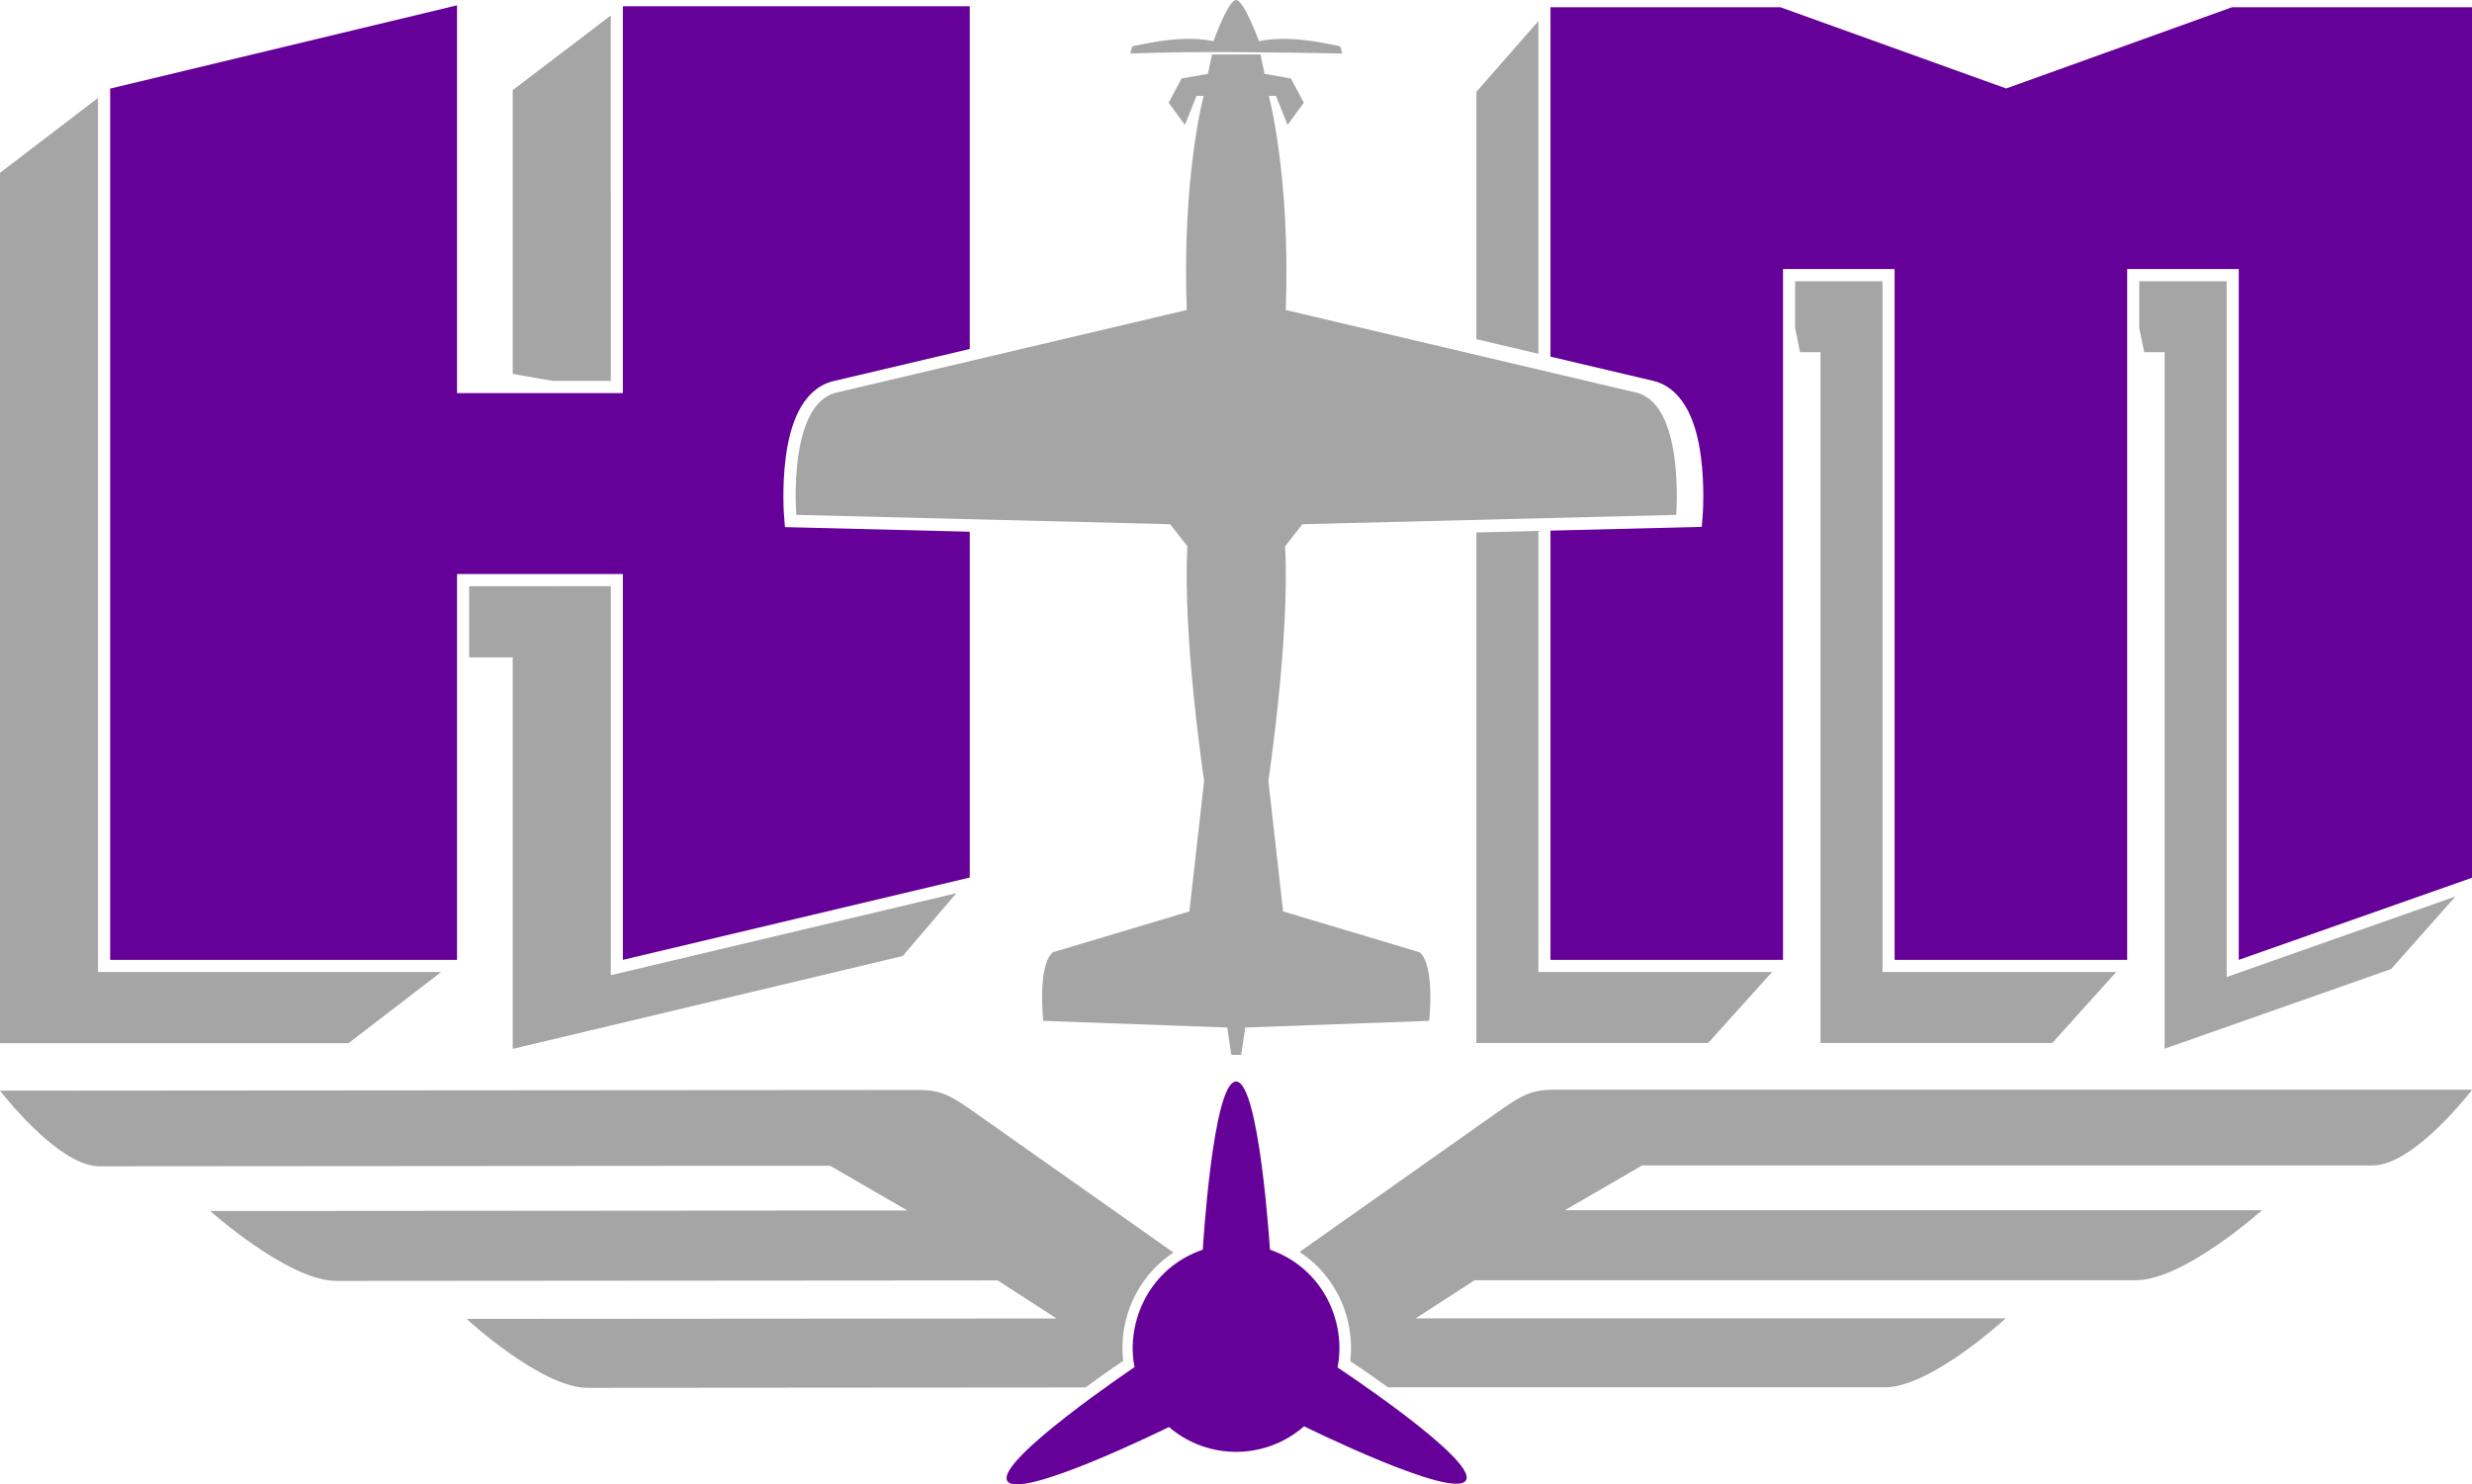 <svg xmlns="http://www.w3.org/2000/svg" xml:space="preserve" id="svg1" version="1.1" viewBox="0 0 1970.219 1183.148" height="1183.148" width="1970.219"><defs id="defs1"></defs><g transform="matrix(3.654,0,0,3.654,0.225,-6.207)" style="display:inline;opacity:1;mix-blend-mode:normal;stroke-width:0.274" id="layer1"><path id="path75" style="-inkscape-font-specification:'BeyondControl Bold';font-variation-settings:normal;opacity:1;vector-effect:none;fill:#a5a5a5;fill-opacity:0.996;stroke-width:0.274;stroke-linecap:butt;stroke-linejoin:miter;stroke-miterlimit:4;stroke-dasharray:none;stroke-dashoffset:0;stroke-opacity:1;-inkscape-stroke:none;stop-color:#000000;stop-opacity:1" d="M 133.162,5.078 111.776,21.359 v 61.91 l 8.792,1.529 h 12.595 z M 21.322,23.051 -0.061,39.408 V 229.261 H 75.957 L 96.172,213.742 H 21.322 Z M 102.264,129.575 v 15.517 h 9.512 v 85.422 l 85.052,-20.259 11.715,-13.708 -75.379,17.893 v -84.865 z"></path><path id="path73" style="-inkscape-font-specification:'BeyondControl Bold';fill:#650099;fill-opacity:1;stroke-width:0.274;stroke-linecap:round;paint-order:stroke markers fill" d="M 99.625,2.861 23.963,21.031 V 211.091 h 75.663 v -84.17 h 36.175 v 84.17 l 75.663,-17.962 v -75.437 l -40.31,-1.006 -0.193,-2.378 c 0,0 -0.517,-6.256 0.382,-12.963 0.449,-3.353 1.235,-6.855 2.77,-9.899 1.535,-3.044 4.024,-5.764 7.625,-6.613 l 29.725,-7.006 V 3.069 H 135.8 V 87.448 H 99.625 Z"></path><path id="path72" style="-inkscape-font-specification:'BeyondControl Bold';font-variation-settings:normal;opacity:1;vector-effect:none;fill:#a5a5a5;fill-opacity:0.996;stroke-width:0.274;stroke-linecap:butt;stroke-linejoin:miter;stroke-miterlimit:4;stroke-dasharray:none;stroke-dashoffset:0;stroke-opacity:1;-inkscape-stroke:none;paint-order:stroke markers fill;stop-color:#000000;stop-opacity:1" d="M 335.492,6.296 321.966,21.743 v 53.943 l 13.526,3.188 z m 56.002,56.751 v 10.233 l 1.075,5.248 h 4.459 V 229.225 h 50.552 l 13.947,-15.482 H 410.555 V 63.047 Z m 75.063,0 v 10.233 l 1.075,5.248 h 4.459 V 230.475 l 49.402,-17.386 14.046,-15.836 -49.922,17.579 V 63.047 Z m -131.065,54.473 -13.526,0.337 v 111.368 h 50.552 l 13.947,-15.482 h -50.973 z"></path><path id="path70" style="-inkscape-font-specification:'BeyondControl Bold';fill:#650099;fill-opacity:1;stroke-width:0.274;stroke-linecap:round;paint-order:stroke markers fill" d="M 338.13,3.283 V 79.496 l 22.412,5.282 c 3.602,0.849 6.091,3.568 7.626,6.613 1.535,3.044 2.32,6.546 2.769,9.899 0.898,6.707 0.382,12.963 0.382,12.963 l -0.193,2.378 -32.996,0.823 v 93.637 h 50.724 V 60.394 h 24.34 V 211.091 h 50.724 V 60.394 h 24.34 V 211.091 l 50.909,-17.925 V 3.283 H 486.77 L 437.533,21 388.296,3.283 Z"></path><path id="path68" style="font-variation-settings:normal;display:inline;opacity:1;vector-effect:none;fill:#a5a5a5;fill-opacity:0.996;stroke-width:0.274;stroke-linecap:butt;stroke-linejoin:miter;stroke-miterlimit:4;stroke-dasharray:none;stroke-dashoffset:0;stroke-opacity:1;-inkscape-stroke:none;stop-color:#000000;stop-opacity:1" d="m 269.552,1.699 c -1.712,0 -4.926,8.99 -4.926,8.99 -6.134,-1.274 -12.786,0.082 -17.72,1.113 l -0.443,1.561 c 15.42,-0.537 30.834,-0.257 46.255,0 l -0.443,-1.561 c -4.934,-1.031 -11.585,-2.387 -17.719,-1.113 0,0 -3.291,-8.99 -5.002,-8.99 z m -5.234,11.88 -0.904,4.227 -5.743,1.014 -2.823,5.283 3.547,4.835 2.537,-6.341 1.55,0.034 c 0,0 -4.738,17.42 -3.692,46.698 l -76.413,18.01 c -10.684,2.518 -8.747,26.678 -8.747,26.678 l 81.539,2.036 3.767,4.806 c -1.071,19.991 3.652,51.156 3.652,51.156 l -3.218,28.507 -29.785,8.913 c -3.42,2.959 -2.078,14.958 -2.078,14.958 l 40.118,1.456 0.887,5.969 h 2.157 l 0.887,-5.969 40.117,-1.456 c 0,0 1.342,-11.999 -2.077,-14.958 l -29.785,-8.913 -3.219,-28.507 c 0,0 4.724,-31.165 3.654,-51.156 l 3.766,-4.806 81.54,-2.036 c 0,0 1.937,-24.16 -8.747,-26.678 L 280.389,69.33 c 1.046,-29.278 -3.692,-46.698 -3.692,-46.698 l 1.55,-0.034 2.537,6.341 3.547,-4.835 -2.823,-5.283 -5.744,-1.014 -0.903,-4.227 z"></path><path id="path66" style="display:inline;fill:#a5a5a5;fill-opacity:0.996;stroke-width:0.274" d="m 338.813,239.424 c -4.844,0 -6.817,1.236 -10.716,3.828 l -44.695,31.557 c 8.361,5.469 12.103,15.065 11.055,23.819 0.75,0.499 4.028,2.676 8.254,5.717 l 6.279,-0.002 h 102.05 c 10.114,0 26.385,-15.051 26.385,-15.051 H 308.74 l 12.841,-8.311 h 144.241 c 10.476,0 27.504,-15.275 27.504,-15.275 H 341.272 l 16.839,-9.767 h 159.365 c 9.072,0 21.689,-16.515 21.689,-16.515 z m -138.523,0.051 -200.352,0.151 c 0,0 12.629,16.506 21.702,16.499 l 159.365,-0.12 16.846,9.754 -152.054,0.115 c 0,0 17.04,15.261 27.516,15.254 l 144.241,-0.109 12.847,8.301 -128.684,0.097 c 0,0 16.283,15.039 26.397,15.032 l 102.05,-0.077 6.543,-0.003 c 4.153,-3.044 7.407,-5.253 8.219,-5.803 -1.013,-8.678 2.713,-18.175 10.963,-23.632 l -44.878,-31.64 c -3.901,-2.59 -5.874,-3.825 -10.719,-3.82 z"></path><path id="path64" style="fill:#650099;fill-opacity:1;stroke-width:0.274" d="m 269.552,237.629 c -5.073,-3.6e-4 -7.261,36.683 -7.261,36.683 -11.803,4.025 -16.811,15.967 -14.886,25.624 -0.312,0.211 -30.289,20.424 -27.766,24.815 2.523,4.391 34.936,-11.58 35.275,-11.748 8.491,7.276 21.047,7.215 29.467,-0.16 0.2,0.099 32.79,16.171 35.319,11.771 2.537,-4.414 -28.023,-24.607 -28.023,-24.607 1.964,-9.662 -2.979,-21.603 -14.735,-25.695 0,0 -2.318,-36.682 -7.391,-36.683 z"></path></g></svg>
